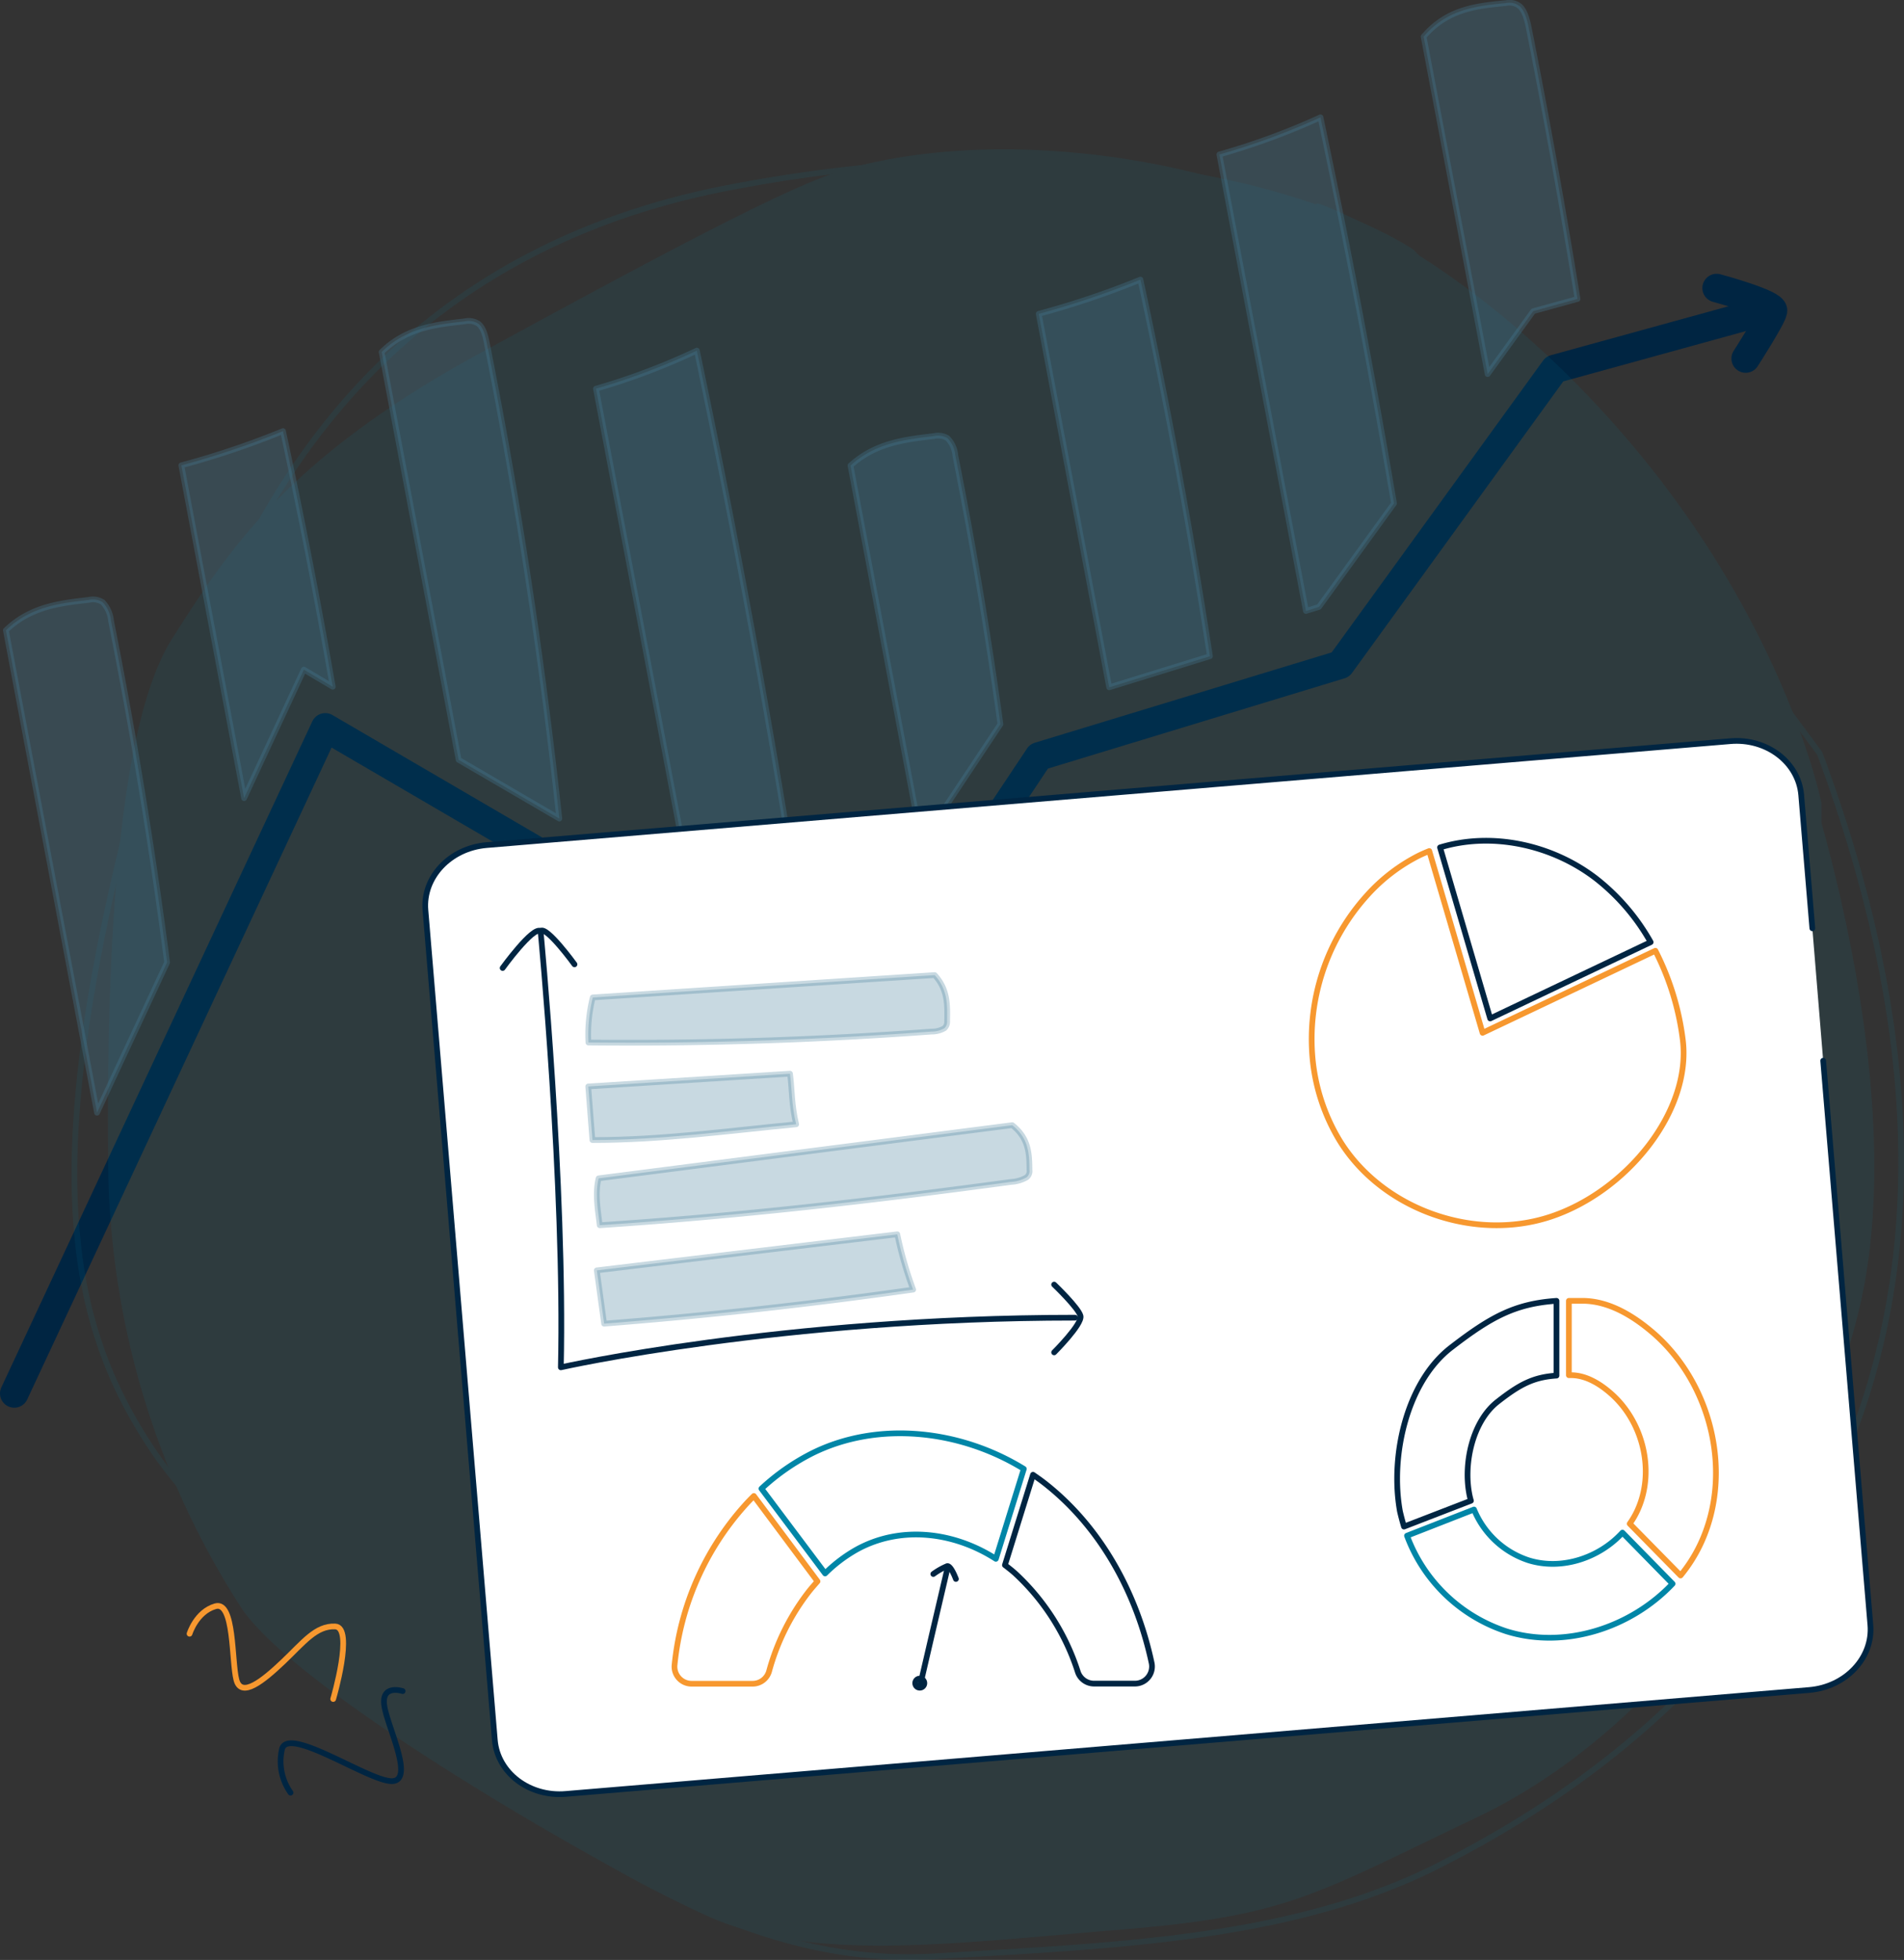 <svg xmlns="http://www.w3.org/2000/svg" width="333.61" height="343.48" viewBox="0 0 333.61 343.48"><rect x="0" y="0" width="333.61" height="343.48" fill="#333333" stroke="none"/><g id="bb1d4959-d28b-4b91-904a-02ae29918896" data-name="Ebene 2"><g id="b06fd018-d235-4a91-b232-46b88027eaf4" data-name="Ebene 2"><polyline points="2.5 244.2 56.99 127.47 107.69 157.07 155.73 172.06 182.03 132.56 234.86 116.48 272.4 64.66 308.95 54.59" fill="none" stroke="#002542" stroke-linecap="round" stroke-linejoin="round" stroke-width="5"></polyline><path d="M300.78,50.48s10.12,2.72,9.88,4-4.79,8.35-4.79,8.35" fill="none" stroke="#002542" stroke-linecap="round" stroke-linejoin="round" stroke-width="5"></path><g id="b41084d1-c2d2-4f84-b860-91307d692e4d" data-name="Gruppe 13296" opacity="0.1"><path id="bf2176e0-5d78-499d-9493-b852a0042282" data-name="Vereinigungsmenge 2" d="M247.44,44.22s32.29,34.52,71.41,87.84c48.63,130.78-40.62,181.4-66.16,194.55s-56.27,14.33-89.1,16.24-60.17-17.58-96.66-42.36c-11.65-7.91-20.53-18.83-27.12-31.65a80.16,80.16,0,0,1-12.13-13.37C12.5,233.56,6.8,207.38,21.92,146.15A109.39,109.39,0,0,1,35.38,114.3c13.2-36.84,40.16-71.7,93.12-81.56a261.06,261.06,0,0,1,47.17-4.66H178C225.2,28.48,247.44,44.22,247.44,44.22Z" fill="none" stroke="#0086a7" stroke-linecap="round" stroke-linejoin="round"></path><path id="b3e23374-a042-4d76-a75e-cccb1a0b3da1" data-name="Vereinigungsmenge 4" d="M210.65,31.14c8.6,2.17,15,4.11,19.81,5.78l.43-.76S257.15,45,284.83,77.4s33.82,63.42,33.82,63.42l0,3.44c5.44,19.61,13.61,57.08,6.44,85.78-10.18,40.69-36.75,73.74-66.28,87.87s-33.43,17.37-63,19.8S142,343.42,124,335.25,52.27,296,42.69,281.48a145.31,145.31,0,0,1-23.24-77.84c-.33-36.12,1.51-76.33,11.18-91.52s20-31.37,53.42-49.62,53.58-28.88,62.88-31.9c5.54-1.79,16-4.05,30.09-3.93A141.87,141.87,0,0,1,210.65,31.14Z" fill="#0086a7" stroke="#0086a7" stroke-linecap="round" stroke-linejoin="round"></path></g><path d="M98,143.45c-3-27.91-7.21-55.76-12.71-83.36-.25-1.25-.58-2.64-1.46-3.35a3.13,3.13,0,0,0-2.43-.42c-5.12.57-10.23,1.13-14.53,5.37q6.74,35.73,13.49,71.47Z" fill="#47809c" stroke="#47809c" stroke-linecap="round" stroke-linejoin="round" opacity="0.3"></path><path d="M53.24,117.35l5.06,3q-3.9-22.48-8.71-44.8a150.08,150.08,0,0,1-17.82,6q5.5,29.16,11,58.32Z" fill="#47809c" stroke="#47809c" stroke-linecap="round" stroke-linejoin="round" opacity="0.3"></path><path d="M29.28,168.66q-3.88-30-9.82-59.84A5.55,5.55,0,0,0,18,105.54a3.17,3.17,0,0,0-2.43-.41c-5.11.58-10.23,1.16-14.54,5.33Q9,152.72,17,195Z" fill="#47809c" stroke="#47809c" stroke-linecap="round" stroke-linejoin="round" opacity="0.3"></path><path d="M268.65,54.53l7.76-2.14q-3.82-23.66-8.48-47.18c-.29-1.51-.68-3.19-1.59-4.07a2.87,2.87,0,0,0-2.47-.6c-5.13.49-10.26,1-14.43,5.88l11.22,59.14Z" fill="#47809c" stroke="#47809c" stroke-linecap="round" stroke-linejoin="round" opacity="0.3"></path><path d="M231.11,106.36l13.14-18.14q-5.76-34-12.88-67.66a123.23,123.23,0,0,1-17.72,6.51q7.59,40,15.17,80Z" fill="#47809c" stroke="#47809c" stroke-linecap="round" stroke-linejoin="round" opacity="0.3"></path><path d="M212,115q-5.1-33.19-12.18-66A150.8,150.8,0,0,1,182,55q6.18,32.72,12.35,65.45Z" fill="#47809c" stroke="#47809c" stroke-linecap="round" stroke-linejoin="round" opacity="0.3"></path><path d="M175.29,126.91q-3.24-23.64-7.9-47.07A4.9,4.9,0,0,0,166,76.78a3.22,3.22,0,0,0-2.41-.35c-5.11.6-10.22,1.2-14.57,5.16l12.45,66.11Z" fill="#47809c" stroke="#47809c" stroke-linecap="round" stroke-linejoin="round" opacity="0.3"></path><path d="M139.87,158.16q-7.62-48.57-17.77-96.72a117.31,117.31,0,0,1-17.68,6.68q8,42,15.94,83.95Z" fill="#47809c" stroke="#47809c" stroke-linecap="round" stroke-linejoin="round" opacity="0.3"></path><path d="M317.55,162.68l-1.95-23.35c-.48-5.75-6.06-10-12.46-9.44L85.26,148.1c-6.4.54-11.2,5.63-10.72,11.39L86.7,304.94c.48,5.75,6.06,10,12.47,9.44L317,296.17c6.4-.54,11.2-5.63,10.72-11.39l-8.27-98.89" fill="#fff" stroke="#002542" stroke-linecap="round" stroke-linejoin="round"></path><path d="M290.05,166.62,259.77,181l-9.34-31.86c-.6.24-1.2.5-1.78.78a31,31,0,0,0-9.2,7.08A37.55,37.55,0,0,0,230,185.7a33.88,33.88,0,0,0,4.75,14.22c7.41,12,23.49,17.73,36.87,13.33s24.84-18.53,23.22-31.11A47,47,0,0,0,290.05,166.62Z" fill="#fff" stroke="#f7982f" stroke-linecap="round" stroke-linejoin="round"></path><path d="M261.1,178.48l28.12-13.37a37.47,37.47,0,0,0-9.59-11.18c-7.65-5.87-18.18-8.21-27.31-5.42Z" fill="#fff" stroke="#002542" stroke-linecap="round" stroke-linejoin="round"></path><path d="M274.89,241h.54c2.56.07,4.92,1.52,6.85,3.22,5.7,5,7.78,13.82,4.54,20.65a14.56,14.56,0,0,1-1.27,2.16l8.91,9.07a26.46,26.46,0,0,0,3.46-5.45c5.79-12.23,2.07-28-8.11-36.93-3.45-3-7.66-5.63-12.25-5.75-.94,0-1.82,0-2.67,0Z" fill="#fff" stroke="#f7982f" stroke-linecap="round" stroke-linejoin="round"></path><path d="M246,267.53,257.73,263a11.86,11.86,0,0,1-.31-1.31c-1-5.44.65-12.69,5-16.06,3.84-3,6.23-4.29,10.3-4.56v-13.1c-7.28.49-11.56,2.86-18.43,8.16-7.82,6-10.75,19-9,28.72C245.49,265.72,245.73,266.63,246,267.53Z" fill="#fff" stroke="#002542" stroke-linecap="round" stroke-linejoin="round"></path><path d="M284.28,268.59c-4.06,4.44-10.63,6.64-16.41,4.86a15.58,15.58,0,0,1-9.6-8.91l-11.74,4.59A27.79,27.79,0,0,0,264,285.9c10.18,3.15,21.77-.63,29.06-8.35Z" fill="#fff" stroke="#0086a7" stroke-linecap="round" stroke-linejoin="round"></path><path d="M184.7,225.12s4.26,4.07,4.62,5.49S184.7,237,184.7,237" fill="none" stroke="#002542" stroke-linecap="round" stroke-linejoin="round"></path><path d="M188.37,230.92c-51.44,0-90.1,8.7-90.1,8.7.71-31.93-3.55-76.45-3.55-76.45-1.33-.89-6.65,6.47-6.65,6.47" fill="none" stroke="#002542" stroke-linecap="round" stroke-linejoin="round"></path><path d="M100.66,169s-4.88-6.74-5.94-5.85" fill="none" stroke="#002542" stroke-linecap="round" stroke-linejoin="round"></path><path d="M163.77,170.88l-59.91,3.92a26.88,26.88,0,0,0-.76,7.9c20,.2,40.08-.44,60.11-1.92a4.4,4.4,0,0,0,2.26-.58,1.54,1.54,0,0,0,.48-1.27C166,176.17,166.1,173.42,163.77,170.88Z" fill="#47809c" stroke="#47809c" stroke-linecap="round" stroke-linejoin="round" opacity="0.3"></path><path d="M177.36,197.18l-72.47,9.32c-.67,2.69-.11,5.61.19,8.22,24.25-1.6,47.85-4.31,72.06-7.59a6.14,6.14,0,0,0,2.72-.79,1.41,1.41,0,0,0,.52-1.31C180.35,202.27,180.31,199.51,177.36,197.18Z" fill="#47809c" stroke="#47809c" stroke-linecap="round" stroke-linejoin="round" opacity="0.3"></path><path d="M138.42,188.16l-35.35,2.24.73,9.39c12.15,0,23.61-1.6,35.7-2.76C138.67,193.59,138.8,191,138.42,188.16Z" fill="#47809c" stroke="#47809c" stroke-linecap="round" stroke-linejoin="round" opacity="0.3"></path><path d="M157.22,216.31l-52.65,6.32,1.28,9.34Q133,229.84,160,226A66.92,66.92,0,0,1,157.22,216.31Z" fill="#47809c" stroke="#47809c" stroke-linecap="round" stroke-linejoin="round" opacity="0.3"></path><path d="M132.09,262.17c-.54.53-1.07,1.08-1.57,1.64a49.15,49.15,0,0,0-12.33,28,3,3,0,0,0,3,3.26h10.68a3,3,0,0,0,2.89-2.2,39.84,39.84,0,0,1,7-14c.47-.6,1-1.18,1.48-1.74Z" fill="#fff" stroke="#f7982f" stroke-linecap="round" stroke-linejoin="round"></path><path d="M201.79,291.46c-2.63-12.35-9-24-18.95-31.69-.6-.46-1.22-.89-1.84-1.32l-4.92,15.83c.58.44,1.15.89,1.71,1.38a40.14,40.14,0,0,1,11.08,17.39,3,3,0,0,0,2.83,2h7.13A3,3,0,0,0,201.79,291.46Z" fill="#fff" stroke="#002542" stroke-linecap="round" stroke-linejoin="round"></path><path d="M179.39,257.42c-11-6.78-25.32-8.49-36.9-2.83a38.33,38.33,0,0,0-9.07,6.29l11.15,14.86a25.83,25.83,0,0,1,5.46-4.15c7.65-4.26,17-3.2,24.46,1.59Z" fill="#fff" stroke="#0086a7" stroke-linecap="round" stroke-linejoin="round"></path><path d="M161.28,295.13s3.72-16.08,4.66-20" fill="none" stroke="#002542" stroke-linecap="round" stroke-linejoin="round"></path><path d="M163.53,275.84a11.91,11.91,0,0,1,2.43-1.38c.66-.12,1.53,2.25,1.53,2.25" fill="none" stroke="#002542" stroke-linecap="round" stroke-linejoin="round"></path><circle cx="161.16" cy="294.97" r="0.8" fill="none" stroke="#002542" stroke-linecap="round" stroke-linejoin="round"></circle><path id="fe2cf612-b098-4cb3-8a63-01bd85e234dd" data-name="Pfad 48794" d="M58.38,297.75s3.71-12.59.34-12.72-5.5,2.75-9.08,6.16-7.37,6.45-8.22,3.2-.33-13.87-3.68-12.9-4.53,4.82-4.53,4.82" fill="none" stroke="#f7982f" stroke-linecap="round" stroke-linejoin="round"></path><path id="bcd76e9b-5f49-41f6-b22a-d9f1d65350ba" data-name="Pfad 48787" d="M70.55,296.36s-3.67-1.21-3.24,2.38,5.22,12.82,1.64,13.38-18.35-9.78-19.53-5.63a9.51,9.51,0,0,0,1.49,7.67" fill="none" stroke="#002542" stroke-linecap="round" stroke-linejoin="round"></path></g></g></svg>